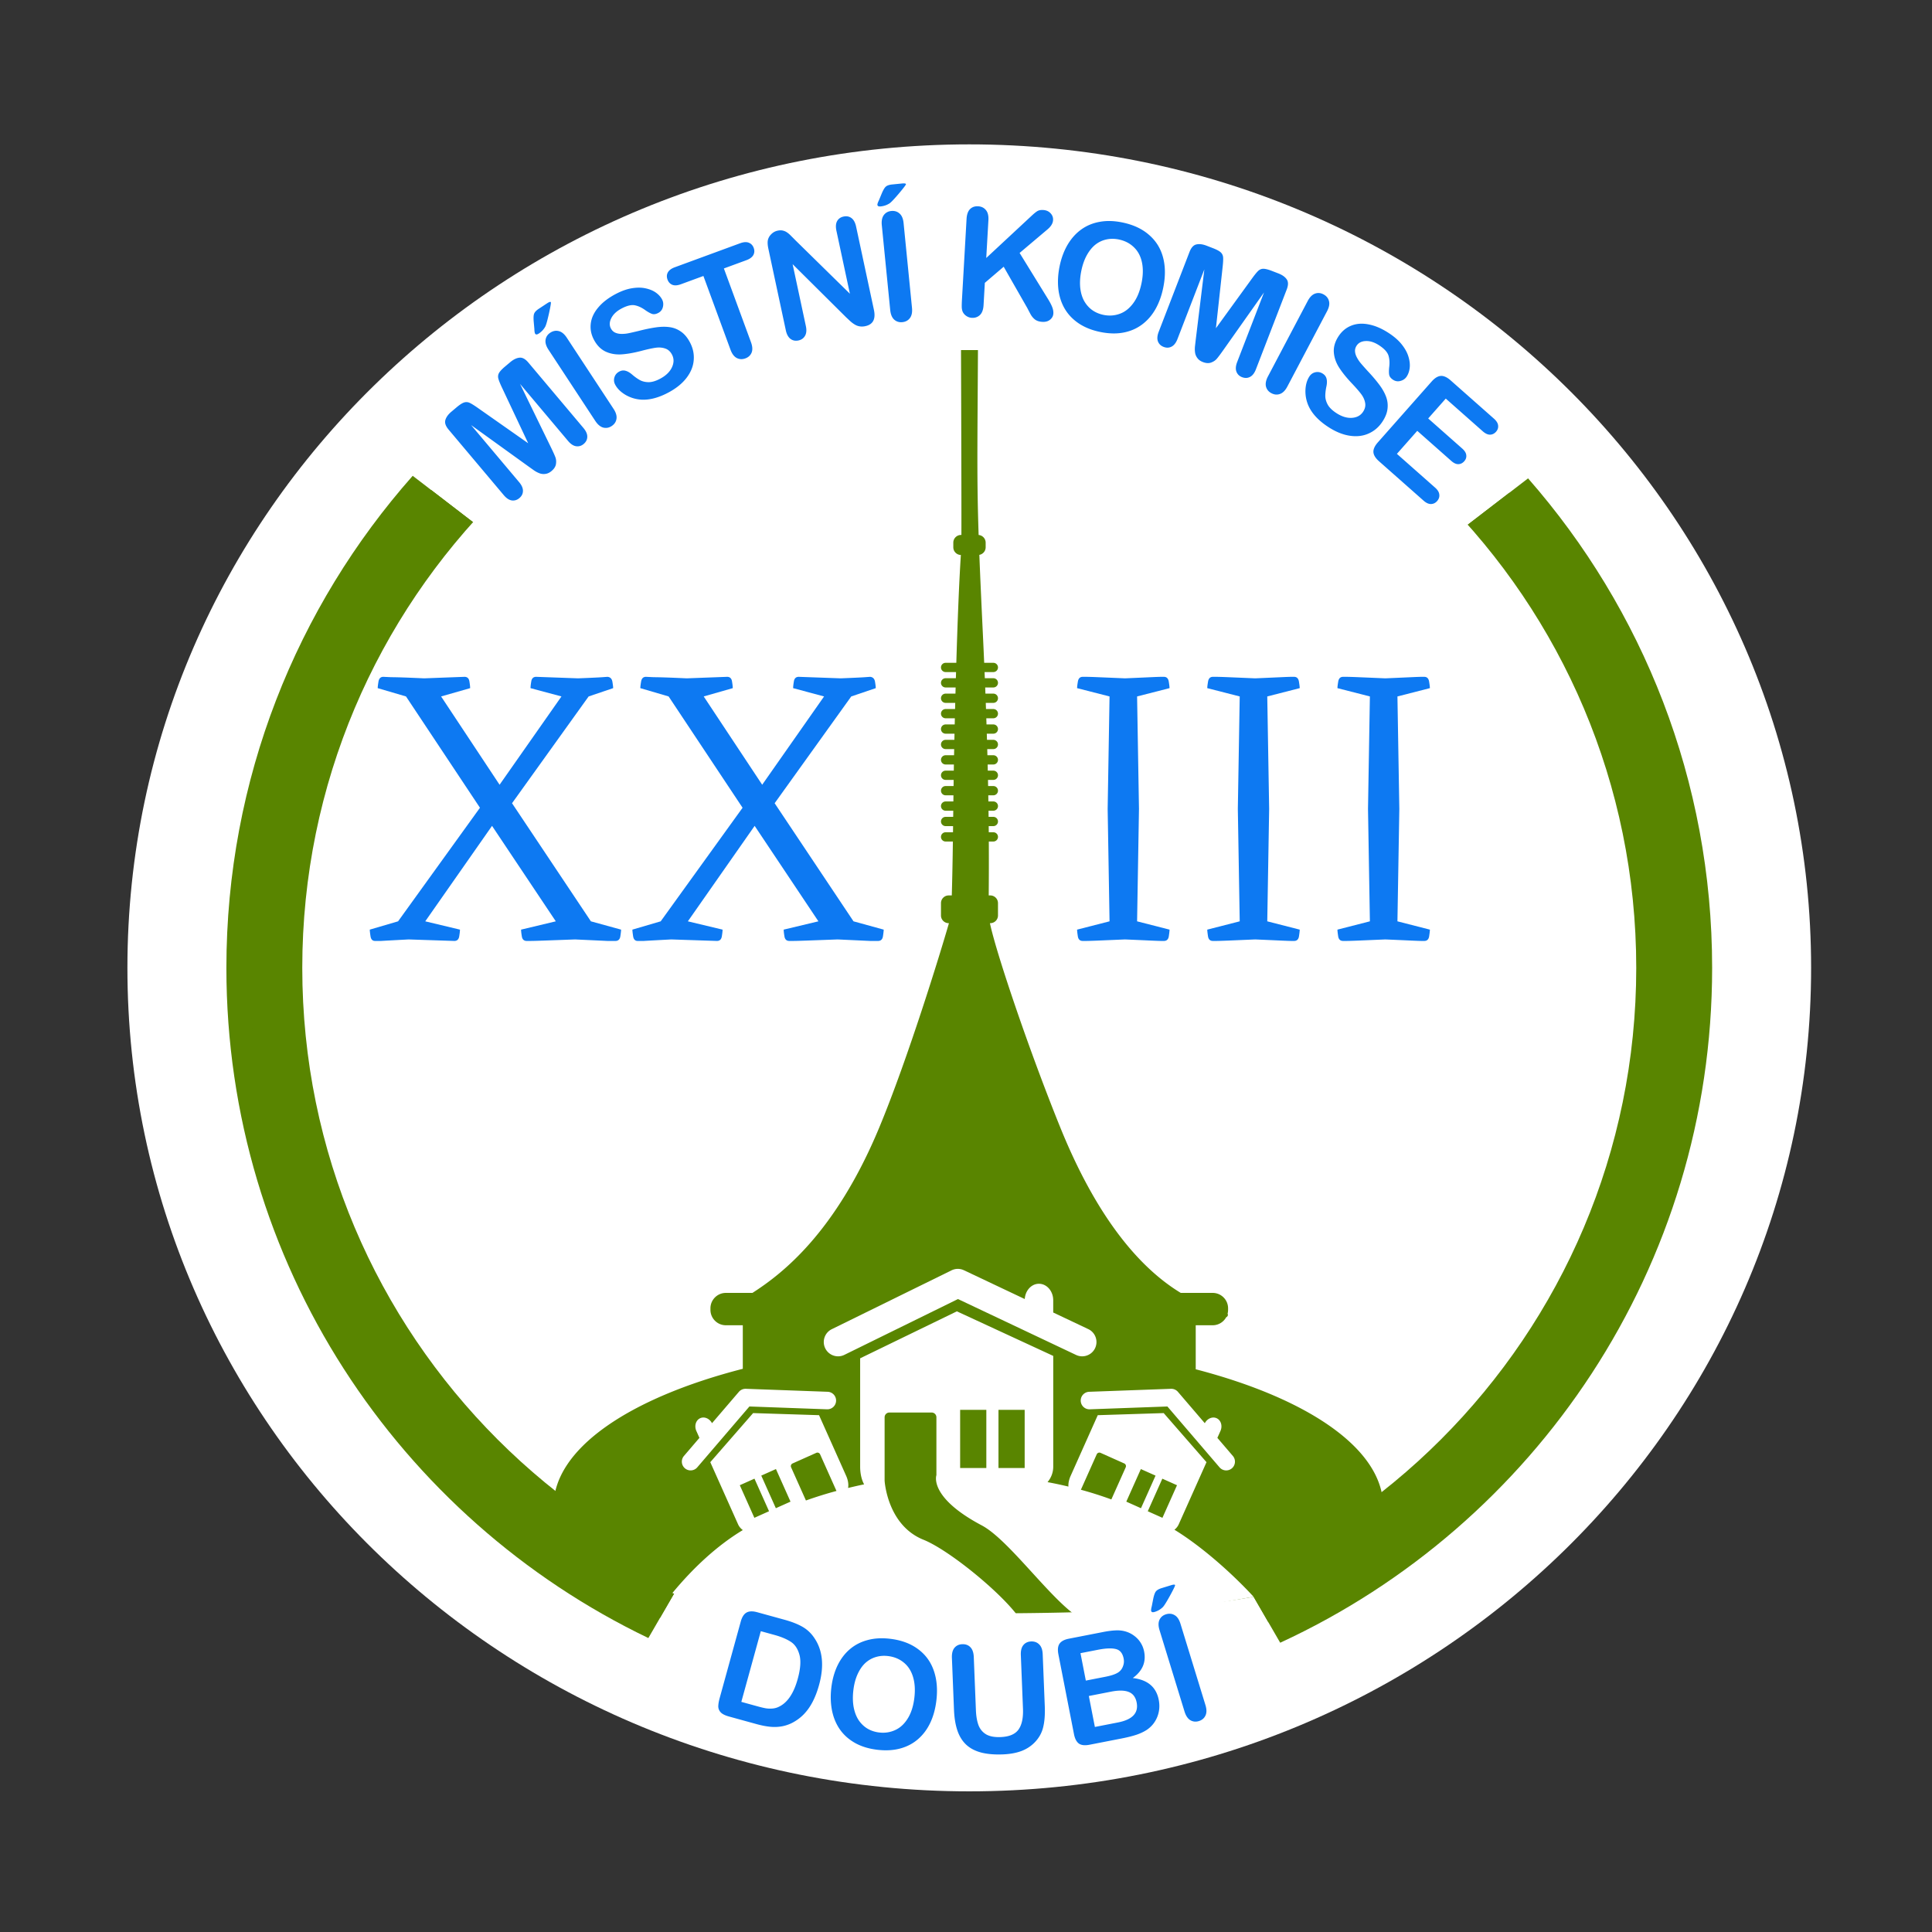 <svg viewBox="0 0 4267 4267" xmlns="http://www.w3.org/2000/svg" xml:space="preserve" style="fill-rule:evenodd;clip-rule:evenodd;stroke-linejoin:round;stroke-miterlimit:2"><rect x="0" y="0" width="4267" height="4267" fill="#333333" stroke="none"/><path d="M4000 2137.61c0 1004.46-832.434 1818.74-1859.3 1818.74-1026.86 0-1859.29-814.278-1859.29-1818.74 0-1004.46 832.434-1818.74 1859.29-1818.74 1026.86 0 1859.3 814.278 1859.3 1818.74" style="fill:#fff;fill-rule:nonzero"/><path d="M3374.88 1056.5c253.106 288.709 406.529 666.992 406.529 1081.11 0 660.941-390.814 1230.6-953.959 1490.5L2199.672 2543l-64.648-126.104-3.903 7.613-4.404-7.613-694.748 1200.87c-551.305-264.457-931.973-827.853-931.973-1480.16 0-416.815 155.429-797.328 411.49-1086.74l1235.36 949.131 1228.03-943.497Z" style="fill:#598500"/><path d="M3333.74 1088.12c246.429 279.913 395.899 647.248 395.899 1049.49 0 641.794-380.506 1194.71-928.231 1445.48L2199.68 2543l-64.648-126.104-3.903 7.613-4.404-7.613-668.733 1155.91c-535.877-255.371-906.212-802.033-906.212-1435.19 0-404.945 151.483-774.51 400.874-1055.12l1194.2 917.508 1186.88-911.883Z" style="fill:#598500"/><path d="M3613.8 2137.61c0 813.57-659.528 1473.1-1473.1 1473.1-813.569 0-1473.1-659.528-1473.1-1473.1 0-813.569 659.528-1473.1 1473.1-1473.1 813.57 0 1473.1 659.528 1473.1 1473.1" style="fill:#fff;fill-rule:nonzero"/><path d="M2640.87 3024.17c249.27 64.809 413.985 176.438 413.985 303.168 0 200.069-382.546 235.945-888.189 235.945s-944.134-35.876-944.134-235.945c0-127.411 166.488-239.557 418.007-304.208v-96.186h-37.427c-18.779 0-34.025-15.246-34.025-34.025v-3.402c0-18.779 15.246-34.025 34.025-34.025h58.73c65.777-42.243 183.152-132.462 279.769-364.53 63.234-151.885 135.115-385.613 154.208-452.066h-.576c-9.39 0-17.013-7.623-17.013-17.013v-27.22c0-9.389 7.623-17.012 17.013-17.012h6.878c1.15-39.686 1.858-79.384 2.408-119.087h-16.091c-5.634 0-10.208-4.574-10.208-10.208 0-5.633 4.574-10.207 10.208-10.207h16.361c.058-4.537.114-9.073.169-13.61h-16.53c-5.634 0-10.208-4.574-10.208-10.207 0-5.634 4.574-10.208 10.208-10.208h16.773l.159-13.61h-16.932c-5.634 0-10.208-4.574-10.208-10.207 0-5.634 4.574-10.208 10.208-10.208h17.172l.164-13.61h-17.336c-5.634 0-10.208-4.573-10.208-10.207s4.574-10.208 10.208-10.208h17.597c.06-4.536.122-9.073.186-13.61h-17.783c-5.634 0-10.208-4.573-10.208-10.207s4.574-10.207 10.208-10.207h18.088c.072-4.537.146-9.074.224-13.61h-18.312c-5.634 0-10.208-4.574-10.208-10.208 0-5.633 4.574-10.207 10.208-10.207h18.685c.059-3.006.149-7.611.269-13.61h-18.954c-5.634 0-10.208-4.574-10.208-10.208 0-5.633 4.574-10.207 10.208-10.207h19.376c.09-4.242.187-8.787.292-13.61h-19.668c-5.634 0-10.208-4.574-10.208-10.208 0-5.633 4.574-10.207 10.208-10.207h20.123c.1-4.387.205-8.928.314-13.61h-20.437c-5.634 0-10.208-4.574-10.208-10.207 0-5.634 4.574-10.208 10.208-10.208h20.925c.108-4.445.22-8.984.336-13.61h-21.261c-5.634 0-10.208-4.574-10.208-10.207 0-5.634 4.574-10.208 10.208-10.208h21.782c.117-4.477.236-9.016.359-13.61h-22.141c-5.634 0-10.208-4.573-10.208-10.207s4.574-10.208 10.208-10.208h22.698c.125-4.498.253-9.037.384-13.609h-23.082c-5.634 0-10.208-4.574-10.208-10.208s4.574-10.207 10.208-10.207h23.679c2.477-83.008 5.836-173.899 10.02-238.177-9.239-.174-16.687-7.729-16.687-17.01v-10.207c0-9.39 7.623-17.013 17.013-17.013h.886c.251-99.805-.886-408.298-.886-408.298h37.427c-1.174 217.048-2.626 284.433 1.481 408.362 8.697.752 15.531 8.059 15.531 16.949v10.207c0 8.341-6.015 15.288-13.94 16.736 1.844 47.329 4.407 103.867 7.919 177.732.989 20.81 1.906 41.047 2.755 60.719h20.279c5.633 0 10.207 4.573 10.207 10.207s-4.574 10.208-10.207 10.208h-19.414c.191 4.568.377 9.104.56 13.609h18.854c5.633 0 10.207 4.574 10.207 10.208s-4.574 10.207-10.207 10.207h-18.041c.178 4.571.352 9.107.523 13.61h17.518c5.633 0 10.207 4.574 10.207 10.208 0 5.633-4.574 10.207-10.207 10.207h-16.76c.165 4.573.328 9.109.486 13.61h16.274c5.633 0 10.207 4.574 10.207 10.208 0 5.633-4.574 10.207-10.207 10.207h-15.574c.153 4.575.302 9.112.447 13.61h15.127c5.633 0 10.207 4.574 10.207 10.207 0 5.634-4.574 10.208-10.207 10.208h-14.486c.139 4.578.274 9.115.406 13.61h14.08c5.633 0 10.207 4.574 10.207 10.207 0 5.634-4.574 10.208-10.207 10.208h-13.502c.126 4.582.247 9.119.364 13.61h13.138c5.633 0 10.207 4.574 10.207 10.207 0 5.634-4.574 10.208-10.207 10.208h-12.625c.111 4.586.217 9.123.32 13.61h12.305c5.633 0 10.207 4.573 10.207 10.207s-4.574 10.207-10.207 10.207h-11.861c.096 4.593.187 9.129.273 13.61h11.588c5.633 0 10.207 4.574 10.207 10.208s-4.574 10.207-10.207 10.207h-11.214c.079 4.6.153 9.136.223 13.61h10.991c5.633 0 10.207 4.574 10.207 10.208 0 5.633-4.574 10.207-10.207 10.207h-10.693c.062 4.608.12 9.145.173 13.61h10.52c5.633 0 10.207 4.574 10.207 10.208 0 5.633-4.574 10.207-10.207 10.207h-10.302c.044 4.62.084 9.157.119 13.61h10.183c5.633 0 10.207 4.574 10.207 10.207 0 5.634-4.574 10.208-10.207 10.208h-10.048c.281 52.081-.008 91.437-.204 119.087h3.447c9.389 0 17.012 7.623 17.012 17.012v27.22c0 9.39-7.623 17.013-17.012 17.013h-.78c14.858 70.071 89.636 289.02 155.593 451.679 90.641 223.534 192.19 320.189 265.874 364.917h70.5c18.779 0 34.025 15.246 34.025 34.025v3.402a34.03 34.03 0 0 1-1.074 8.506c1.519 3.14.465 5.802-3.219 8.04-5.818 10.424-16.957 17.479-29.732 17.479h-37.427v97.226Z" style="fill:#598500"/><path d="M1864.92 2992.31c-15.62 7.716-34.554 1.285-42.294-14.42-7.661-15.645-1.218-34.554 14.403-42.234l264.524-129.975c8.648-4.257 18.732-4.293 27.423-.201l134.299 63.572c1.212-18.842 14.713-33.72 31.308-33.72 17.441 0 31.551 16.327 31.551 36.448v27.021l77.445 36.667c15.754 7.435 22.489 26.271 15.048 42.056-5.414 11.376-16.735 18.038-28.55 18.038-4.543 0-9.086-.968-13.464-3.033l-260.816-123.459-250.877 123.24Zm822.007 139.914c9.756 4.355 13.55 17.052 8.519 28.324l-6.765 15.133 34.194 39.932c6.936 8.105 6.023 20.321-2.107 27.3a19.335 19.335 0 0 1-20.504 2.936 19.268 19.268 0 0 1-6.791-5.067l-115.165-134.421-171.392 6.23c-10.676.402-19.67-7.923-20.03-18.635-.395-10.664 7.966-19.67 18.635-20.054l180.704-6.595c5.895-.189 11.547 2.277 15.383 6.759l59.309 69.211c5.42-10.237 16.698-15.212 26.01-11.053Zm-1153.72 113.6c-6.619 2.978-14.64 2.083-20.504-2.941-8.142-6.979-9.098-19.195-2.119-27.301l34.17-39.949-6.76-15.134c-5.042-11.254-1.218-23.945 8.556-28.299 9.305-4.159 20.566.834 25.986 11.059l59.315-69.211c3.812-4.476 9.488-6.948 15.376-6.76l180.717 6.596c10.693.389 19.018 9.39 18.634 20.06-.371 10.712-9.372 19.036-20.041 18.628l-171.393-6.229-115.153 134.414c-1.918 2.254-4.244 3.922-6.784 5.067Zm1060.67 132.753c56.264 34.352 122.951 91.847 174.855 148.05 0 0-210.918 37.988-352.073 56.707-57.461 7.62-175.934-176.029-248.3-214.328-117.915-62.406-100.273-110.698-100.212-110.947v-127.832c0-5.822-4.707-10.529-10.523-10.529h-93.369a10.498 10.498 0 0 0-10.512 10.529v139.902c.019.231 5.439 98.235 85.892 130.56 79.277 31.844 275.434 205.531 210.357 210.02-73.708 5.085-254.699 50.814-554.065-21.962-71.608-17.408-210.902-70.392-210.902-70.392 46.222-55.917 98.84-104.871 155.548-139.041-4.421-3.228-8.148-7.497-10.535-12.856l-61.288-137.113 94.563-108.423 145.626 4.628 59.949 134.135c4.439 9.969 5.547 19.53 4.159 26.637 11.991-2.899 23.86-5.627 35.406-7.984-5.334-9.713-8.733-23.47-8.733-38.932v-239.447l213.626-103.746 212.834 98.43v244.769c0 13.026-4.835 24.761-12.588 34.03 15.006 2.771 30.449 6.047 46.1 9.792-.481-6.705 1.084-15.06 4.854-23.525l59.96-134.141 145.615-4.628 94.55 108.423-61.275 137.107c-2.187 4.939-5.542 8.94-9.519 12.107Zm-106.329-62.044 32.405 14.506 32.178-71.982-32.428-14.481-32.155 71.957Zm-774.024 14.488 32.391-14.506-32.154-71.964-32.416 14.488 32.179 71.982Zm772.709-90.324a6.477 6.477 0 0 0-3.258-8.551l-52.263-23.378c-3.252-1.462-7.089.018-8.544 3.288l-34.925 78.194c22.027 6.004 44.516 13.068 67.268 21.405l31.722-70.958ZM1666.09 3352.22l32.398-14.512-32.167-71.933-32.398 14.463 32.167 71.982Zm596.987-110.001v-128.502h-57.854v128.502h57.854Zm-483.095 71.738a910.164 910.164 0 0 1 67.439-21.052l-36.137-80.837a6.454 6.454 0 0 0-8.514-3.288l-52.275 23.379c-3.252 1.461-4.701 5.273-3.252 8.544l32.739 73.254Zm398.434-71.738v-128.502h-57.86v128.502h57.86Zm356.542 95.513 32.404 14.506 32.154-71.982-32.379-14.463-32.179 71.939Z" style="fill:#fff"/><path d="M2391.37 2078.17c-6.111 0-9.722-3.333-10.833-10-1.111-7.222-1.667-12.222-1.667-15l71.667-18.333-4.167-248.333 4.167-248.334-71.667-18.333c0-2.778.556-7.5 1.667-14.167 1.111-7.222 4.722-10.833 10.833-10.833h6.667c5 0 14.167.278 27.5.833 13.333.556 33.056 1.389 59.167 2.5 26.111-1.111 45-1.944 56.666-2.5 12.223-.555 20-.833 23.334-.833h5.833c6.111 0 9.722 3.611 10.833 10.833 1.111 6.667 1.667 11.389 1.667 14.167l-71.667 18.333 4.167 248.334-4.167 248.333 71.667 18.333c0 2.778-.556 7.778-1.667 15-1.111 6.667-4.722 10-10.833 10h-5.833c-3.334 0-11.111-.277-23.334-.833-11.666-.556-30.555-1.389-56.666-2.5a75515.127 75515.127 0 0 1-59.167 2.5c-13.333.556-22.5.833-27.5.833h-6.667ZM2678.87 2078.17c-6.111 0-9.722-3.333-10.833-10-1.111-7.222-1.667-12.222-1.667-15l71.667-18.333-4.167-248.333 4.167-248.334-71.667-18.333c0-2.778.556-7.5 1.667-14.167 1.111-7.222 4.722-10.833 10.833-10.833h6.667c5 0 14.167.278 27.5.833 13.333.556 33.056 1.389 59.167 2.5 26.111-1.111 45-1.944 56.666-2.5 12.223-.555 20-.833 23.334-.833h5.833c6.111 0 9.722 3.611 10.833 10.833 1.111 6.667 1.667 11.389 1.667 14.167l-71.667 18.333 4.167 248.334-4.167 248.333 71.667 18.333c0 2.778-.556 7.778-1.667 15-1.111 6.667-4.722 10-10.833 10h-5.833c-3.334 0-11.111-.277-23.334-.833-11.666-.556-30.555-1.389-56.666-2.5a75515.127 75515.127 0 0 1-59.167 2.5c-13.333.556-22.5.833-27.5.833h-6.667ZM2966.37 2078.17c-6.111 0-9.722-3.333-10.833-10-1.111-7.222-1.667-12.222-1.667-15l71.667-18.333-4.167-248.333 4.167-248.334-71.667-18.333c0-2.778.556-7.5 1.667-14.167 1.111-7.222 4.722-10.833 10.833-10.833h6.667c5 0 14.167.278 27.5.833 13.333.556 33.056 1.389 59.167 2.5 26.111-1.111 45-1.944 56.666-2.5 12.223-.555 20-.833 23.334-.833h5.833c6.111 0 9.722 3.611 10.833 10.833 1.111 6.667 1.667 11.389 1.667 14.167l-71.667 18.333 4.167 248.334-4.167 248.333 71.667 18.333c0 2.778-.556 7.778-1.667 15-1.111 6.667-4.722 10-10.833 10h-5.833c-3.334 0-11.111-.277-23.334-.833-11.666-.556-30.555-1.389-56.666-2.5a75515.127 75515.127 0 0 1-59.167 2.5c-13.333.556-22.5.833-27.5.833h-6.667ZM828.367 2078.17c-5.556 0-8.889-3.333-10-10-1.111-7.222-1.667-12.222-1.667-15l62.5-18.333 180.833-250.833L896.7 1538.17l-62.5-18.333c0-2.778.556-7.5 1.667-14.167 1.111-7.222 4.722-10.833 10.833-10.833l17.5.833c12.222 0 36.389.834 72.5 2.5l89.167-3.333c6.111 0 9.722 3.333 10.833 10 1.111 6.667 1.667 11.667 1.667 15L974.2 1538.17l129.167 195 136.666-195-68.333-18.333c0-3.333.556-8.333 1.667-15s4.722-10 10.833-10l92.5 3.333c28.333-1.111 46.111-1.944 53.333-2.5l11.667-.833c6.111.556 9.722 4.167 10.833 10.833 1.111 6.667 1.667 11.389 1.667 14.167l-54.167 18.333-169.166 235.834 174.166 260.833 66.667 18.333c0 2.778-.556 7.778-1.667 15-1.111 6.667-4.722 10-10.833 10h-17.5a64697.44 64697.44 0 0 0-71.667-3.333c-30 1.111-52.777 1.944-68.333 2.5-15 .556-25.278.833-30.833.833h-7.5c-6.111 0-9.723-3.333-10.834-10-1.111-6.666-1.666-11.666-1.666-15l76.666-18.333-140.833-210.833-147.5 210.833 76.667 18.333c0 3.334-.556 8.334-1.667 15-1.111 6.667-4.722 10-10.833 10l-100.834-3.333c-31.666 1.667-51.944 2.778-60.833 3.333h-13.333ZM1408.37 2078.17c-5.556 0-8.889-3.333-10-10-1.111-7.222-1.667-12.222-1.667-15l62.5-18.333 180.833-250.833-163.333-245.834-62.5-18.333c0-2.778.556-7.5 1.667-14.167 1.111-7.222 4.722-10.833 10.833-10.833l17.5.833c12.222 0 36.389.834 72.5 2.5l89.167-3.333c6.111 0 9.722 3.333 10.833 10 1.111 6.667 1.667 11.667 1.667 15l-64.167 18.333 129.167 195 136.666-195-68.333-18.333c0-3.333.556-8.333 1.667-15s4.722-10 10.833-10l92.5 3.333c28.333-1.111 46.111-1.944 53.333-2.5l11.667-.833c6.111.556 9.722 4.167 10.833 10.833 1.111 6.667 1.667 11.389 1.667 14.167l-54.167 18.333-169.166 235.834 174.166 260.833 66.667 18.333c0 2.778-.556 7.778-1.667 15-1.111 6.667-4.722 10-10.833 10h-17.5a64697.44 64697.44 0 0 0-71.667-3.333c-30 1.111-52.777 1.944-68.333 2.5-15 .556-25.278.833-30.833.833h-7.5c-6.111 0-9.723-3.333-10.834-10-1.111-6.666-1.666-11.666-1.666-15l76.666-18.333-140.833-210.833-147.5 210.833 76.667 18.333c0 3.334-.556 8.334-1.667 15-1.111 6.667-4.722 10-10.833 10l-100.834-3.333c-31.666 1.667-51.944 2.778-60.833 3.333h-13.333ZM1167.59 1030.49l-127.156-91.671 106.069 126.015c5.87 6.973 8.694 13.531 8.475 19.672-.137 6.072-2.779 11.274-7.926 15.607-4.981 4.192-10.481 5.914-16.5 5.166-6.089-.832-12.104-4.775-18.043-11.832L990.928 949.003c-6.708-7.969-9.14-15.071-7.295-21.304 1.775-6.316 6.19-12.444 13.247-18.383l11.456-9.643c6.89-5.799 12.395-9.369 16.514-10.709 4.203-1.41 8.414-1.125 12.633.854 4.22 1.98 10.358 5.819 18.417 11.517l110.686 77.666-57.64-122.315c-4.24-8.913-6.975-15.617-8.206-20.112-1.231-4.495-.835-8.658 1.189-12.489 2.106-3.9 6.604-8.75 13.495-14.55l11.456-9.642c7.056-5.94 13.847-9.245 20.373-9.916 6.457-.754 13.039 2.853 19.747 10.822l121.582 144.445c5.869 6.973 8.694 13.53 8.474 19.672-.137 6.072-2.82 11.309-8.05 15.711-4.898 4.123-10.391 5.769-16.481 4.937-6.089-.831-12.068-4.733-17.938-11.707l-106.069-126.015 68.632 140.933c4.449 9.162 7.553 16.051 9.313 20.669 1.772 4.465 2.262 9.513 1.471 15.143-.792 5.631-4.052 10.857-9.78 15.678-4.317 3.634-8.773 5.753-13.369 6.36-4.526.689-8.841.279-12.947-1.229s-8.125-3.586-12.055-6.234a3224.639 3224.639 0 0 0-12.193-8.672ZM1314.67 929.54l-103.239-157.103c-5.363-8.161-7.527-15.503-6.49-22.027 1.036-6.524 4.501-11.722 10.396-15.596 6.075-3.992 12.313-5.17 18.712-3.532 6.431 1.487 12.357 6.356 17.78 14.608l103.239 157.103c5.423 8.252 7.57 15.669 6.443 22.253-1.036 6.523-4.592 11.782-10.667 15.774-5.804 3.814-11.951 4.932-18.441 3.354-6.459-1.728-12.37-6.673-17.733-14.834Zm-124.715-247.575 18.363-12.067c4.625-3.039 7.384-3.879 8.278-2.518.476.725-.126 5.341-1.807 13.846a467.925 467.925 0 0 1-5.628 24.927c-2.07 8.112-3.775 13.322-5.114 15.631-3.441 6.026-8.108 10.976-14.002 14.849-3.9 2.562-6.594 2.71-8.084.443-1.013-1.541-1.592-4.991-1.737-10.349l-1.387-15.448c-.814-8.944-.502-15.186.936-18.728 1.438-3.542 4.832-7.07 10.182-10.586ZM1523.94 756.393c6.71 12.777 9.425 25.997 8.145 39.661-1.184 13.614-6.603 26.632-16.256 39.056-9.653 12.423-23.174 23.201-40.561 32.333-20.846 10.949-40.11 16.041-57.792 15.278-12.583-.623-24.373-4.052-35.37-10.287-10.95-6.383-18.772-14.041-23.464-22.975-2.725-5.187-3.268-10.539-1.631-16.057 1.683-5.663 5.31-9.958 10.882-12.885 4.515-2.371 9.066-2.923 13.654-1.655 4.683 1.217 9.618 4.079 14.804 8.586 6.222 5.312 12.055 9.418 17.501 12.318 5.541 2.851 11.928 4.276 19.159 4.277 7.182-.094 15.384-2.564 24.606-7.407 12.68-6.66 21.42-14.988 26.22-24.985 4.845-10.144 4.947-19.635.305-28.472-3.683-7.013-8.821-11.546-15.415-13.598-6.547-2.199-13.837-2.66-21.868-1.384-7.935 1.226-18.252 3.519-30.95 6.879-17.045 4.417-31.943 6.972-44.694 7.663-12.705.545-24.228-1.676-34.568-6.663-10.295-5.133-18.647-13.8-25.054-26-6.105-11.624-8.359-23.616-6.761-35.976 1.598-12.359 7.139-24.094 16.624-35.204 9.435-11.206 22.27-21.072 38.505-29.599 12.968-6.811 25.018-11.056 36.147-12.734 11.175-1.825 21.298-1.687 30.367.413 9.019 2.004 16.509 5.179 22.468 9.526 5.96 4.346 10.403 9.305 13.329 14.877 2.674 5.091 3.271 10.661 1.79 16.709-1.436 5.901-4.843 10.264-10.223 13.09-4.899 2.573-9.276 3.34-13.131 2.3-3.81-1.185-8.666-3.782-14.571-7.79-8.03-5.955-15.895-9.729-23.596-11.323-7.75-1.69-17.582.594-29.494 6.85-11.047 5.802-18.694 12.944-22.942 21.425-4.202 8.335-4.511 15.913-.929 22.733 2.22 4.227 5.29 7.272 9.21 9.135 3.92 1.863 8.477 2.84 13.672 2.931 5.195.09 10.186-.325 14.973-1.246 4.787-.92 12.566-2.677 23.337-5.271 13.375-3.47 25.749-6.047 37.121-7.73 11.469-1.733 21.826-1.964 31.073-.693 9.344 1.221 17.831 4.546 25.462 9.976 7.677 5.282 14.316 13.255 19.916 23.918ZM1648.26 574.723l-49.498 18.189 59.786 162.703c3.444 9.37 3.919 17.113 1.428 23.231-2.529 6.016-7.104 10.24-13.724 12.673-6.722 2.47-13.064 2.199-19.026-.812-5.86-3.049-10.493-9.207-13.898-18.476l-59.787-162.703-49.498 18.189c-7.741 2.844-14.113 3.278-19.116 1.302-5.041-2.078-8.591-5.918-10.649-11.519-2.133-5.806-1.882-11.1.753-15.883 2.737-4.821 7.823-8.597 15.258-11.329l144.217-52.994c7.843-2.882 14.284-3.284 19.325-1.206 5.143 2.041 8.743 5.862 10.802 11.464 2.058 5.601 1.788 10.845-.809 15.73-2.636 4.783-7.824 8.597-15.564 11.441ZM1756.76 530.678l120.309 118.061-29.704-138.784c-1.93-9.019-1.462-16.165 1.404-21.439 2.949-5.403 7.713-8.808 14.292-10.216 6.79-1.453 12.637-.319 17.539 3.403 4.88 3.616 8.285 9.934 10.215 18.953l39.275 183.507c4.383 20.478-1.914 32.534-18.891 36.167-4.244.908-8.2 1.089-11.868.543-3.645-.441-7.237-1.669-10.775-3.686-3.539-2.017-6.956-4.504-10.252-7.46a1000.256 1000.256 0 0 1-9.99-9.347l-117.74-116.946 29.26 136.715c1.908 8.913 1.281 16.093-1.881 21.542-3.161 5.448-7.978 8.864-14.451 10.25-6.684 1.43-12.531.296-17.539-3.404-5.031-3.805-8.489-10.112-10.374-18.918l-38.526-180.006c-1.635-7.639-2.069-13.816-1.302-18.529.994-5.206 3.507-9.795 7.54-13.765 4.01-4.076 8.721-6.693 14.132-7.851 4.244-.909 7.999-.991 11.265-.247 3.373.72 6.423 2.009 9.15 3.867 2.834 1.835 5.816 4.359 8.945 7.573a785.363 785.363 0 0 1 9.967 10.017ZM1966.1 684.58l-18.551-187.071c-.964-9.718.527-17.225 4.472-22.523 3.945-5.298 9.427-8.295 16.446-8.991 7.234-.718 13.306 1.133 18.215 5.553 5.006 4.302 7.996 11.365 8.971 21.191l18.551 187.071c.974 9.826-.565 17.393-4.619 22.702-3.945 5.298-9.535 8.306-16.769 9.023-6.911.685-12.875-1.177-17.891-5.586-4.92-4.528-7.862-11.651-8.825-21.369Zm4.407-277.178 21.866-2.169c5.507-.546 8.34-.009 8.501 1.611.086.864-2.59 4.673-8.026 11.427a467.85 467.85 0 0 1-16.552 19.469c-5.598 6.225-9.525 10.05-11.783 11.473-5.844 3.742-12.276 5.96-19.294 6.656-4.643.461-7.099-.659-7.366-3.358-.182-1.836.906-5.16 3.263-9.974l5.94-14.328c3.429-8.299 6.602-13.684 9.52-16.155 2.917-2.47 7.561-4.021 13.931-4.652ZM2182.99 486.256l-4.764 83.523 100.371-93.395c4.821-4.507 8.868-7.808 12.139-9.904 3.38-2.09 7.724-2.983 13.032-2.68 6.933.395 12.395 2.772 16.385 7.129 4.105 4.256 5.99 9.308 5.656 15.158-.401 7.042-4.429 13.822-12.082 20.341l-61.831 52.228 62.075 100.703c4.383 6.989 7.621 13.097 9.714 18.324 2.099 5.119 3.013 10.062 2.741 14.829-.303 5.308-2.678 9.792-7.125 13.451-4.339 3.665-10.084 5.293-17.234 4.886-6.716-.384-12.106-2.104-16.171-5.161-4.058-3.166-7.413-7.216-10.066-12.149a690.505 690.505 0 0 1-7.059-13.445l-52.031-91.001-41.646 35.609-2.809 49.237c-.568 9.966-3.266 17.257-8.094 21.873-4.822 4.507-10.808 6.556-17.957 6.149-4.117-.235-8.009-1.544-11.677-3.927-3.668-2.383-6.426-5.475-8.275-9.275-1.343-3.12-2.063-6.693-2.16-10.72-.096-4.027.072-9.832.504-17.415l10.103-177.121c.556-9.75 3.085-16.942 7.588-21.576 4.611-4.627 10.6-6.731 17.967-6.311 7.258.414 12.969 3.185 17.132 8.313 4.278 5.026 6.136 12.469 5.574 22.327ZM2478.51 491.253c24.237 4.959 44.008 14.155 59.313 27.587 15.433 13.348 25.754 30.024 30.963 50.029 5.232 19.899 5.346 42.074.343 66.524-3.698 18.071-9.504 33.995-17.418 47.771-7.913 13.775-17.869 25.084-29.868 33.926-11.999 8.842-25.708 14.675-41.128 17.501-15.419 2.825-32.324 2.356-50.715-1.407-18.284-3.742-34.057-10.015-47.317-18.82-13.24-8.911-23.598-19.725-31.074-32.442-7.477-12.716-12.169-27.133-14.076-43.25-1.801-16.096-.907-32.914 2.682-50.454 3.676-17.966 9.599-33.921 17.769-47.865 8.276-13.923 18.381-25.146 30.315-33.669 11.933-8.523 25.482-14.113 40.645-16.769 15.185-2.763 31.707-2.317 49.566 1.338Zm42.688 133.999c3.502-17.115 3.773-32.51.812-46.185-2.961-13.675-8.945-24.756-17.951-33.245-8.878-8.573-19.961-14.219-33.249-16.938-9.462-1.936-18.601-1.923-27.42.038-8.691 1.877-16.656 5.618-23.894 11.225-7.133 5.629-13.488 13.411-19.065 23.345-5.449 9.85-9.522 21.366-12.22 34.547-2.719 13.288-3.529 25.638-2.431 37.049 1.205 11.433 4.108 21.33 8.71 29.692 4.73 8.278 10.669 14.976 17.818 20.094 7.255 5.139 15.613 8.677 25.074 10.613 12.119 2.48 23.847 1.723 35.186-2.269 11.445-3.971 21.439-11.673 29.98-23.105 8.648-11.41 14.865-26.364 18.65-44.861ZM2640.86 750.601l19.048-155.595-59.302 153.668c-3.282 8.503-7.666 14.138-13.154 16.906-5.386 2.806-11.218 2.998-17.494.576-6.074-2.344-10.233-6.334-12.478-11.969-2.206-5.736-1.649-12.906 1.672-21.511l67.975-176.141c3.75-9.718 8.801-15.271 15.152-16.658 6.389-1.488 13.886-.572 22.491 2.748l13.97 5.391c8.402 3.243 14.183 6.346 17.342 9.31 3.261 3.003 5.041 6.83 5.339 11.481.299 4.651-.107 11.88-1.216 21.687l-14.712 134.414 79.398-109.451c5.766-8.009 10.322-13.637 13.668-16.881 3.346-3.245 7.184-4.904 11.516-4.977 4.432-.034 10.85 1.57 19.252 4.813l13.97 5.391c8.604 3.321 14.773 7.678 18.507 13.074 3.772 5.293 3.783 12.799.033 22.518l-67.975 176.14c-3.282 8.504-7.667 14.139-13.154 16.906-5.386 2.806-11.268 2.979-17.646.518-5.972-2.305-10.062-6.326-12.268-12.062-2.206-5.736-1.668-12.856 1.614-21.359l59.302-153.668-90.415 128.053c-5.884 8.314-10.424 14.354-13.623 18.121-3.058 3.704-7.244 6.567-12.56 8.586-5.315 2.019-11.465 1.681-18.45-1.014-5.264-2.032-9.269-4.915-12.015-8.649-2.784-3.634-4.506-7.613-5.163-11.937-.657-4.324-.773-8.847-.347-13.567.567-4.783 1.141-9.737 1.723-14.862ZM2800.49 831.159l87.663-166.297c4.554-8.639 9.937-14.081 16.149-16.326 6.213-2.245 12.439-1.723 18.678 1.566 6.431 3.39 10.476 8.282 12.134 14.676 1.805 6.349.406 13.891-4.199 22.626l-87.663 166.297c-4.604 8.735-10.06 14.199-16.369 16.394-6.212 2.245-12.534 1.672-18.965-1.718-6.143-3.239-10.092-8.08-11.847-14.525-1.608-6.49-.135-14.054 4.419-22.693ZM3053.07 931.493c-7.979 12.024-18.268 20.758-30.866 26.202-12.508 5.503-26.529 7.008-42.063 4.513-15.534-2.496-31.483-9.173-47.847-20.033-19.619-13.019-33.343-27.466-41.171-43.339-5.501-11.334-8.159-23.321-7.975-35.961.334-12.671 3.291-23.21 8.871-31.618 3.24-4.882 7.672-7.931 13.297-9.147 5.776-1.246 11.286-.129 16.529 3.351 4.25 2.82 6.921 6.546 8.014 11.178 1.184 4.692 1.045 10.396-.415 17.11-1.669 8.008-2.466 15.097-2.393 21.267.164 6.229 1.983 12.515 5.457 18.857 3.534 6.252 9.641 12.258 18.32 18.018 11.934 7.92 23.438 11.582 34.512 10.987 11.224-.625 19.596-5.097 25.115-13.415 4.38-6.6 5.886-13.284 4.517-20.052-1.218-6.799-4.316-13.413-9.296-19.843-4.888-6.37-11.857-14.315-20.905-23.836-12.065-12.825-21.465-24.662-28.199-35.512-6.583-10.88-10.173-22.053-10.769-33.518-.446-11.495 3.141-22.983 10.761-34.465 7.26-10.94 16.693-18.679 28.3-23.218 11.607-4.539 24.561-5.318 38.862-2.339 14.361 2.889 29.182 9.403 44.461 19.543 12.205 8.1 21.718 16.626 28.538 25.58 6.971 8.923 11.715 17.866 14.232 26.829 2.576 8.873 3.391 16.966 2.443 24.281-.947 7.315-3.161 13.595-6.641 18.839-3.18 4.791-7.777 7.991-13.793 9.599-5.865 1.577-11.329.686-16.392-2.674-4.611-3.06-7.387-6.53-8.328-10.41-.791-3.911-.848-9.418-.17-16.522 1.363-9.904.893-18.615-1.41-26.134-2.243-7.609-8.97-15.134-20.181-22.573-10.397-6.9-20.335-10.174-29.814-9.823-9.329.32-16.123 3.69-20.383 10.109-2.64 3.978-3.835 8.134-3.585 12.467s1.584 8.799 4.001 13.399c2.417 4.599 5.18 8.776 8.287 12.531 3.108 3.756 8.387 9.733 15.838 17.933 9.471 10.062 17.677 19.675 24.618 28.839 7.031 9.224 12.211 18.197 15.54 26.917 3.42 8.78 4.582 17.821 3.488 27.123-.943 9.271-4.745 18.924-11.405 28.96ZM3274.69 952.448l-81.58-72.118-38.808 43.9 75.117 66.405c5.528 4.887 8.52 9.776 8.975 14.668.608 4.882-.885 9.356-4.478 13.42-3.594 4.065-7.882 6.212-12.864 6.442-4.911.149-10.171-2.256-15.78-7.215l-75.117-66.405-44.953 50.851 84.385 74.597c5.691 5.031 8.773 10.145 9.247 15.343.627 5.189-1 9.978-4.881 14.368-3.737 4.228-8.255 6.389-13.553 6.485-5.145.086-10.563-2.387-16.253-7.417l-98.409-86.994c-7.885-6.972-12.031-13.75-12.437-20.336-.324-6.514 2.964-13.673 9.863-21.478l118.795-134.381c4.6-5.203 9.109-8.748 13.528-10.634 4.491-1.968 9.01-2.246 13.555-.835 4.699 1.402 9.609 4.367 14.73 8.894l95.604 84.515c5.772 5.103 8.89 10.177 9.355 15.221.617 5.036-.907 9.627-4.572 13.773-3.737 4.227-8.178 6.384-13.323 6.47-4.992.077-10.374-2.436-16.146-7.539ZM1672.44 3560.76l60.723 16.737c15.796 4.354 28.939 9.552 39.429 15.595 10.49 6.043 19.228 14.36 26.213 24.952 18.304 27.106 21.689 61.58 10.156 103.422-3.806 13.808-8.483 26.082-14.031 36.821-5.549 10.739-12.103 20.019-19.661 27.84-7.53 7.717-16.212 14.103-26.047 19.158-7.699 3.843-15.672 6.43-23.917 7.759-8.245 1.329-16.792 1.506-25.639.53-8.744-.947-18.398-2.876-28.963-5.788l-60.724-16.737c-8.473-2.336-14.508-5.35-18.105-9.042-3.568-3.798-5.398-8.185-5.489-13.163.042-5.053 1.087-11.293 3.134-18.72l46.492-168.677c2.768-10.043 7.021-16.693 12.758-19.951 5.738-3.258 13.628-3.504 23.671-.736Zm7.881 41.848-43.032 156.124 35.304 9.731c7.741 2.134 13.866 3.597 18.375 4.389 4.508.793 9.347 1.001 14.516.625 5.168-.376 9.897-1.606 14.185-3.688 19.219-8.884 33.269-29.436 42.149-61.654 6.257-22.7 7.49-40.65 3.7-53.85-3.686-13.172-10.131-22.658-19.338-28.46-9.177-5.906-20.879-10.82-35.105-14.741l-30.754-8.476ZM1965.47 3619.37c24.574 2.858 45.062 10.321 61.464 22.388 16.523 11.972 28.239 27.7 35.149 47.183 6.922 19.376 8.941 41.459 6.058 66.248-2.131 18.323-6.547 34.686-13.248 49.091-6.7 14.405-15.648 26.527-26.843 36.367-11.194 9.841-24.351 16.831-39.471 20.971-15.119 4.14-32.002 5.126-50.648 2.957-18.538-2.156-34.792-7.051-48.76-14.684-13.956-7.741-25.205-17.624-33.747-29.651-8.542-12.027-14.455-25.987-17.741-41.881-3.177-15.882-3.732-32.714-1.663-50.498 2.119-18.215 6.648-34.62 13.59-49.215 7.049-14.583 16.152-26.633 27.308-36.149 11.157-9.517 24.175-16.251 39.054-20.2 14.892-4.058 31.391-5.033 49.498-2.927Zm54.046 129.835c2.018-17.352.965-32.714-3.16-46.084-4.126-13.37-11.04-23.896-20.742-31.579-9.582-7.778-21.109-12.451-34.582-14.018-9.592-1.116-18.697-.318-27.315 2.394-8.497 2.616-16.111 7.029-22.841 13.237-6.623 6.221-12.285 14.52-16.988 24.897-4.582 10.282-7.651 22.105-9.205 35.469-1.568 13.473-1.314 25.846.761 37.121 2.183 11.287 5.926 20.898 11.23 28.834 5.423 7.841 11.916 14.003 19.478 18.488 7.67 4.497 16.301 7.303 25.894 8.419 12.287 1.429 23.907-.332 34.861-5.285 11.061-4.94 20.356-13.472 27.883-25.595 7.636-12.112 12.544-27.544 14.726-46.298ZM2106.97 3776.26l-4.585-114.654c-.39-9.758 1.485-17.163 5.627-22.215 4.25-5.057 9.953-7.728 17.109-8.014 7.481-.3 13.487 1.904 18.019 6.609 4.641 4.701 7.156 11.931 7.546 21.688l4.689 117.257c.533 13.336 2.444 24.444 5.731 33.326 3.391 8.769 8.981 15.496 16.77 20.18 7.785 4.575 18.507 6.59 32.168 6.043 18.866-.754 32.002-6.275 39.409-16.562 7.403-10.395 10.697-25.784 9.882-46.167l-4.728-118.232c-.395-9.867 1.481-17.272 5.627-22.216 4.142-5.052 9.845-7.723 17.109-8.014 7.264-.29 13.216 1.915 17.857 6.616 4.744 4.589 7.314 11.816 7.708 21.682l4.585 114.655c.746 18.648-.475 34.28-3.663 46.896-3.079 12.611-9.472 23.835-19.177 33.67-8.353 8.37-18.202 14.628-29.547 18.774-11.345 4.146-24.716 6.527-40.112 7.142-18.323.733-34.176-.587-47.559-3.962-13.388-3.482-24.421-9.177-33.098-17.083-8.683-8.014-15.233-18.394-19.652-31.14-4.424-12.855-6.995-28.281-7.715-46.279ZM2477.98 3839.43l-71.565 13.974c-10.33 2.017-18.179 1.172-23.546-2.534-5.281-3.833-8.909-10.808-10.885-20.925l-34.373-176.038c-2.018-10.33-1.226-18.168 2.373-23.514 3.685-5.474 10.586-9.198 20.703-11.174l75.879-14.816c11.182-2.183 21.008-3.383 29.478-3.6 8.471-.217 16.339 1.011 23.605 3.683 6.182 2.22 11.902 5.47 17.16 9.75a55.112 55.112 0 0 1 13.02 14.87c3.421 5.634 5.798 11.858 7.129 18.674 4.574 23.429-3.792 42.862-25.1 58.3 32.69 3.788 51.801 19.846 57.332 48.173 2.558 13.099 1.512 25.575-3.139 37.429-4.671 11.746-12.216 21.235-22.633 28.465-6.553 4.375-14.338 8.106-23.353 11.193-9.037 2.981-19.731 5.677-32.085 8.09Zm-23.82-103.307-49.361 9.638 13.35 68.37 50.958-9.95c32.056-6.259 45.827-20.944 41.314-44.053-2.308-11.821-8.135-19.583-17.481-23.286-9.347-3.703-22.273-3.942-38.78-.719Zm-67.827-84.93 11.822 60.543 43.45-8.485c11.821-2.308 20.708-5.204 26.661-8.688 6.06-3.505 10.18-8.732 12.361-15.68 1.789-4.993 2.143-10.258 1.062-15.796-2.308-11.821-8.043-18.827-17.205-21.018-9.183-2.298-22.4-1.762-39.653 1.607l-38.498 7.517ZM2616.15 3780.06l-55.206-179.699c-2.868-9.335-2.893-16.99-.074-22.964s7.599-9.996 14.341-12.068c6.949-2.135 13.267-1.522 18.954 1.84 5.758 3.225 10.087 9.557 12.987 18.996l55.206 179.699c2.9 9.439 2.889 17.161-.034 23.167-2.819 5.974-7.703 10.029-14.652 12.164-6.638 2.039-12.853 1.394-18.643-1.935-5.718-3.465-10.011-9.865-12.879-19.2Zm-50.535-272.568 21.004-6.453c5.29-1.625 8.174-1.66 8.652-.104.255.83-1.614 5.093-5.606 12.79a467.23 467.23 0 0 1-12.371 22.359c-4.255 7.21-7.349 11.736-9.28 13.578-4.988 4.824-10.853 8.272-17.595 10.343-4.46 1.371-7.088.759-7.885-1.834-.542-1.763-.133-5.237 1.225-10.422l2.986-15.22c1.719-8.814 3.764-14.721 6.135-17.72 2.371-2.998 6.616-5.437 12.735-7.317Z" style="fill:#0d79f2;fill-rule:nonzero"/></svg>